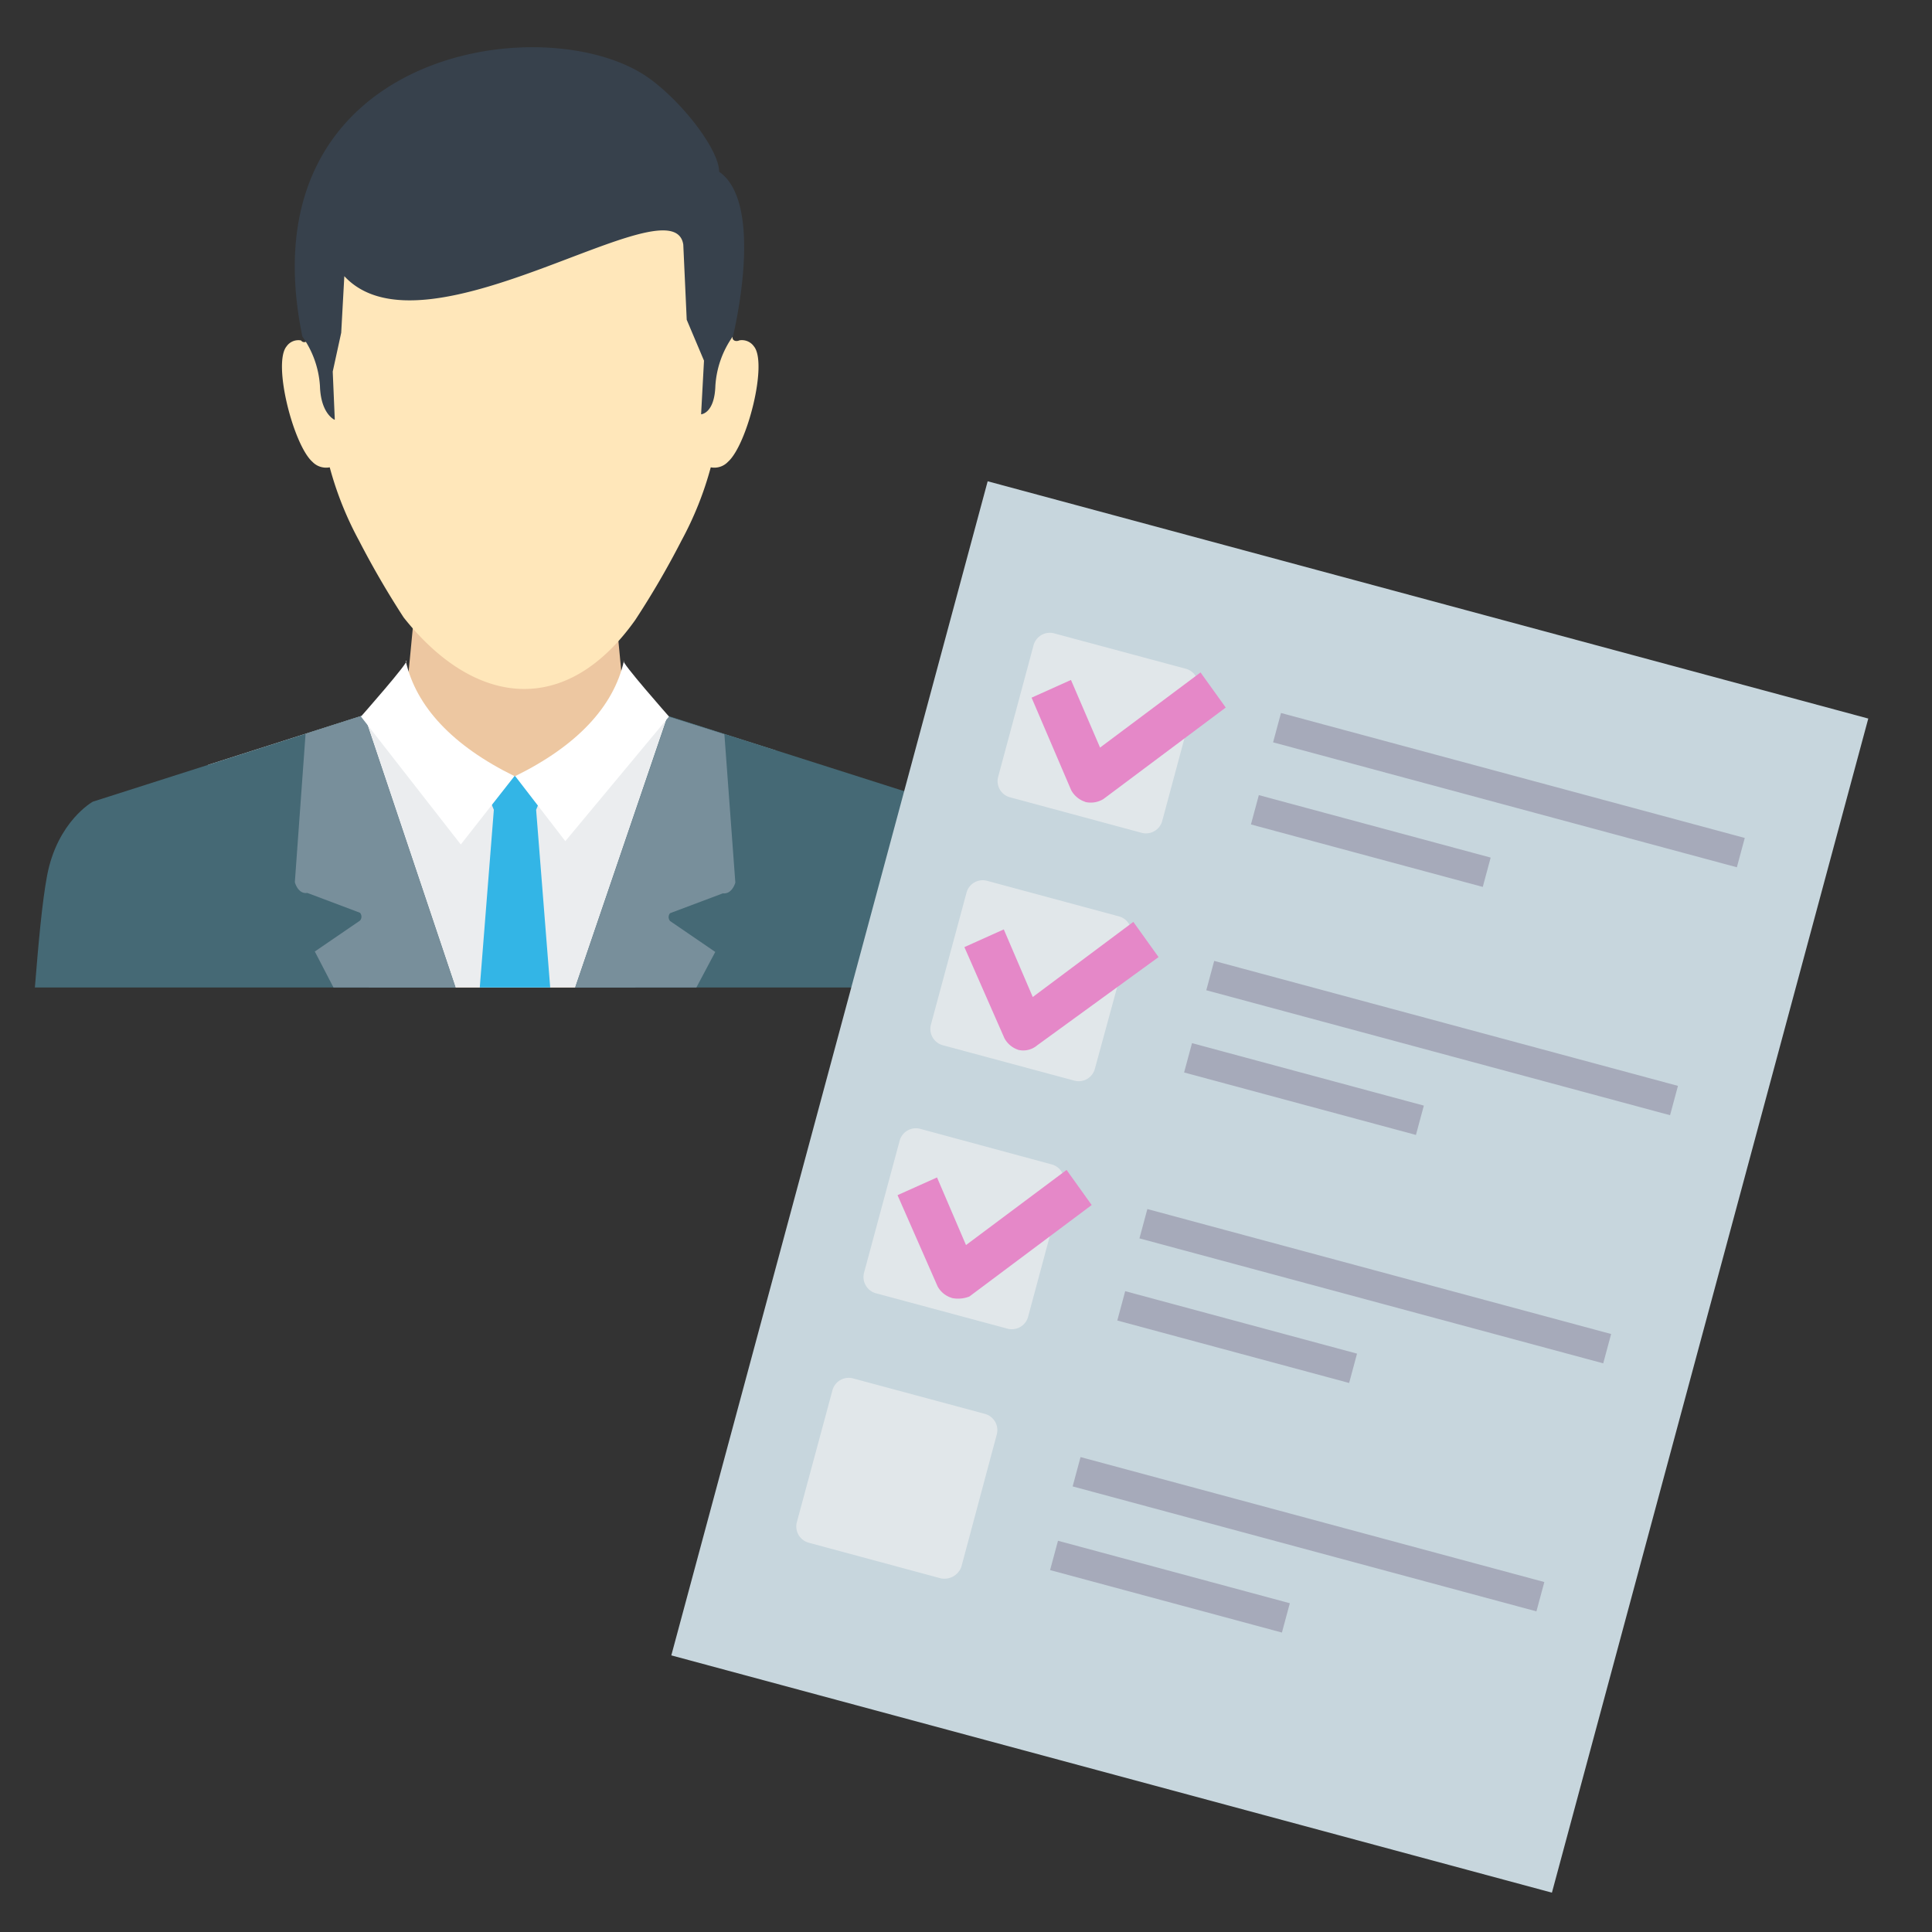 <svg id="レイヤー_1" data-name="レイヤー 1" xmlns="http://www.w3.org/2000/svg" viewBox="0 0 180 180"><rect x="0" y="0" width="180" height="180" fill="#333333" stroke="none"/><defs><style>.cls-1{fill:#edc7a1;}.cls-2{fill:#ebedef;}.cls-3{fill:#33b5e6;}.cls-4{fill:#456975;}.cls-5{fill:#788f9b;}.cls-6{fill:#fff;}.cls-7{fill:#ffe7ba;}.cls-8{fill:#37414c;}.cls-9{fill:#c7d6dd;}.cls-10{fill:#e1e7ea;}.cls-11{fill:#e588c8;}.cls-12{fill:#a6aaba;}</style></defs><title>recruit-process-2</title><polygon class="cls-1" points="39.36 49.11 42.78 49.11 53.17 49.11 56.6 49.11 57.99 63.64 60.47 65.63 65.7 68.96 55.95 92 40.01 92 30.26 68.96 35.48 65.63 37.97 63.64 39.36 49.11"/><polygon class="cls-2" points="33.67 66.7 19.39 71.26 34.38 92 59.18 92 72.3 69.93 62.21 66.73 53.32 73.01 42.67 73.01 33.67 66.7"/><polygon class="cls-3" points="44.79 72.43 46.01 75.45 44.7 92 51.26 92 49.95 75.45 51.17 72.43 47.98 72.31 44.79 72.43"/><path class="cls-4" d="M33.92,66.62,8.65,74.69S5.36,76.5,4.39,81.56C3.93,84,3.58,87.88,3.25,92H42.44ZM92.7,92c-.32-4.12-.67-8-1.14-10.44-1-5.06-4.25-6.87-4.25-6.87l-25.1-8L53.59,92Z"/><path class="cls-5" d="M33.92,66.62l-5.45,1.74-1,13.83s.29,1.14,1.16,1l4.91,1.85a.56.56,0,0,1,0,.73l-4.21,2.88L31.07,92H42.44L33.92,66.62ZM64.88,92l1.76-3.31-4.21-2.88a.56.56,0,0,1,0-.73l4.92-1.85c.87.1,1.16-1,1.16-1L67.49,68.41l-5.28-1.67L53.59,92Z"/><path class="cls-6" d="M37.85,61.57c.36,0-4.22,5.19-4.22,5.19l9.3,11.92,5-6.37c-5.75-2.82-9.18-6.48-10.13-10.74Z"/><path class="cls-6" d="M58.11,61.57c-.36,0,4.22,5.19,4.22,5.19L52.67,78.37,48,72.31c5.75-2.82,9.18-6.48,10.13-10.74Z"/><path class="cls-7" d="M59.18,57.77a80.27,80.27,0,0,0,4.31-7.4,31.43,31.43,0,0,0,2.73-6.83,1.75,1.75,0,0,0,1.6-.51c1.79-1.58,3.73-9.18,2.42-10.76a1.37,1.37,0,0,0-1.35-.56c-.26.12-.6.07-.64-.22-.79-33.67-38.78-33.67-39.56,0a.35.35,0,0,1-.64.23,1.33,1.33,0,0,0-1.35.55c-1.31,1.58.63,9.18,2.41,10.76a1.77,1.77,0,0,0,1.61.51,31.43,31.43,0,0,0,2.73,6.83,82.63,82.63,0,0,0,4.16,7.16c6.61,8.35,15.13,9.31,21.57.24Z"/><path class="cls-8" d="M31.19,39.07,31,34.62,31.79,31l.29-5.27c7.59,8.18,30.66-9,31.58-2.94l.32,7,1.61,3.81-.27,5s1.25-.06,1.33-2.66a8.93,8.93,0,0,1,1.64-4.62S71.34,19,67,16c0-2-3.29-6.34-6.44-8.65-9.4-6.87-37.93-2.86-32.39,24a8.93,8.93,0,0,1,1.64,4.62c.08,2.6,1.36,3.14,1.36,3.14Z"/><rect class="cls-9" x="61.65" y="68.09" width="113.29" height="84.97" transform="translate(-19.24 196.04) rotate(-74.92)"/><path class="cls-10" d="M106.36,77.59,94.05,74.27A1.56,1.56,0,0,1,93,72.36l3.31-12.3A1.57,1.57,0,0,1,98.18,59l12.31,3.31a1.56,1.56,0,0,1,1.09,1.91l-3.31,12.31A1.57,1.57,0,0,1,106.36,77.59Z"/><path class="cls-11" d="M101.12,74.71a2.31,2.31,0,0,1-1.32-1.09L96.11,65l3.67-1.65,2.71,6.3,9.36-7,2.35,3.27-11.39,8.52a2.26,2.26,0,0,1-1.69.28Z"/><rect class="cls-12" x="139.16" y="51.23" width="2.83" height="44.75" transform="translate(32.94 190.2) rotate(-74.92)"/><rect class="cls-12" x="126.3" y="67.16" width="2.83" height="22.37" transform="translate(18.84 181.29) rotate(-74.92)"/><path class="cls-10" d="M100.13,100.69l-12.3-3.31a1.57,1.57,0,0,1-1.1-1.91l3.32-12.31a1.56,1.56,0,0,1,1.9-1.1l12.31,3.32a1.57,1.57,0,0,1,1.1,1.91L102,99.6A1.56,1.56,0,0,1,100.13,100.69Z"/><path class="cls-11" d="M94.9,97.82a2.28,2.28,0,0,1-1.32-1.09l-3.73-8.49,3.67-1.65,2.7,6.3,9.37-7,2.35,3.28L96.62,97.4a2,2,0,0,1-1.72.42Z"/><rect class="cls-12" x="132.94" y="74.34" width="2.83" height="44.75" transform="translate(6.02 201.28) rotate(-74.92)"/><rect class="cls-12" x="120.07" y="90.27" width="2.83" height="22.37" transform="translate(-8.08 192.37) rotate(-74.92)"/><path class="cls-10" d="M93.91,123.8,81.6,120.49a1.57,1.57,0,0,1-1.1-1.91l3.32-12.31a1.57,1.57,0,0,1,1.91-1.1L98,108.49a1.56,1.56,0,0,1,1.09,1.91l-3.31,12.3A1.57,1.57,0,0,1,93.91,123.8Z"/><path class="cls-11" d="M88.67,120.92a2.23,2.23,0,0,1-1.32-1.08l-3.73-8.49,3.68-1.65L90,116l9.37-7,2.34,3.27-11.39,8.52a2.87,2.87,0,0,1-1.65.14Z"/><rect class="cls-12" x="126.71" y="97.45" width="2.83" height="44.75" transform="translate(-20.9 212.37) rotate(-74.92)"/><rect class="cls-12" x="113.85" y="113.38" width="2.83" height="22.37" transform="translate(-35 203.46) rotate(-74.92)"/><path class="cls-10" d="M87.65,147.05l-12.31-3.32a1.57,1.57,0,0,1-1.1-1.91l3.32-12.3a1.57,1.57,0,0,1,1.91-1.1l12.3,3.31a1.57,1.57,0,0,1,1.1,1.91L89.56,146A1.68,1.68,0,0,1,87.65,147.05Z"/><rect class="cls-12" x="120.49" y="120.56" width="2.83" height="44.75" transform="translate(-47.82 223.46) rotate(-74.92)"/><rect class="cls-12" x="107.58" y="136.63" width="2.83" height="22.37" transform="translate(-62.08 214.61) rotate(-74.92)"/></svg>